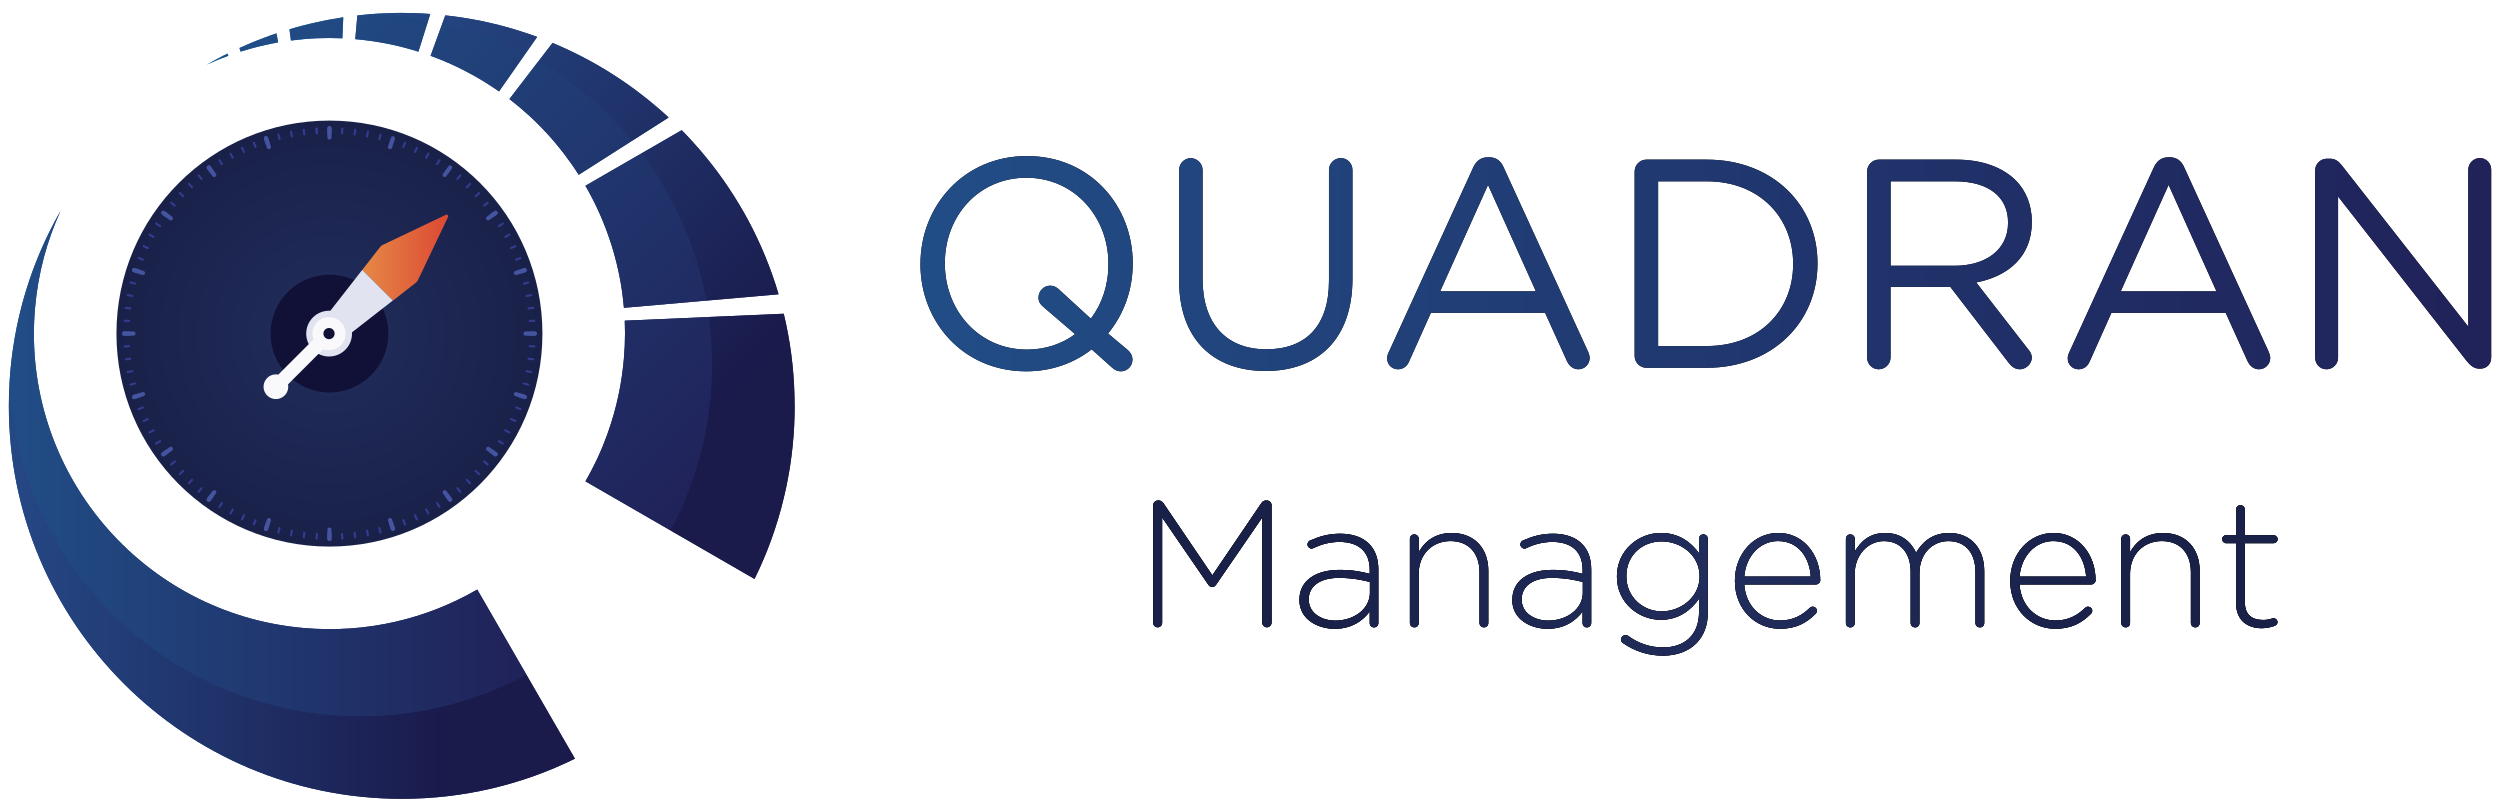 <svg xmlns="http://www.w3.org/2000/svg" xmlns:xlink="http://www.w3.org/1999/xlink" id="Logo_bleu_1" data-name="Logo bleu 1" viewBox="0 0 596.85 193.79"><defs><style>      .cls-1 {        fill: #202259;      }      .cls-1, .cls-2, .cls-3, .cls-4, .cls-5, .cls-6, .cls-7, .cls-8, .cls-9, .cls-10, .cls-11, .cls-12, .cls-13, .cls-14, .cls-15, .cls-16, .cls-17, .cls-18, .cls-19, .cls-20, .cls-21, .cls-22 {        stroke-width: 0px;      }      .cls-2 {        fill: #010101;      }      .cls-3 {        fill: #179fc3;      }      .cls-4 {        fill: #e2e3f1;      }      .cls-23 {        stroke: #373a91;        stroke-width: .5px;      }      .cls-23, .cls-24 {        fill: none;        stroke-linecap: round;        stroke-miterlimit: 10;      }      .cls-5 {        fill: #0d6098;      }      .cls-6 {        fill: url(#Dégradé_sans_nom_720-2);      }      .cls-7 {        fill: url(#Dégradé_sans_nom_25-2);      }      .cls-24 {        stroke: #4454a0;      }      .cls-8 {        fill: url(#Dégradé_sans_nom_7);      }      .cls-9 {        fill: url(#Dégradé_sans_nom_4);      }      .cls-10 {        fill: #000;      }      .cls-11 {        fill: #1076a8;      }      .cls-12 {        fill: #168bb5;      }      .cls-13 {        fill: #263067;      }      .cls-14 {        fill: url(#Dégradé_sans_nom_4-4);      }      .cls-15 {        fill: url(#Dégradé_sans_nom_4-2);      }      .cls-16 {        fill: url(#Dégradé_sans_nom_4-3);      }      .cls-17 {        fill: url(#Dégradé_sans_nom_720);      }      .cls-18 {        fill: #273e76;      }      .cls-19 {        fill: #214d86;      }      .cls-20 {        fill: #111138;      }      .cls-21 {        fill: #f9f9fc;      }      .cls-22 {        fill: url(#Dégradé_sans_nom_25);      }    </style><linearGradient id="D&#xE9;grad&#xE9;_sans_nom_4" data-name="D&#xE9;grad&#xE9; sans nom 4" x1="219.75" y1="62.95" x2="594.75" y2="62.95" gradientUnits="userSpaceOnUse"><stop offset="0" stop-color="#214d86"></stop><stop offset="1" stop-color="#202259"></stop></linearGradient><radialGradient id="D&#xE9;grad&#xE9;_sans_nom_25" data-name="D&#xE9;grad&#xE9; sans nom 25" cx="409.55" cy="138.02" fx="409.55" fy="138.02" r="95.81" gradientUnits="userSpaceOnUse"><stop offset="0" stop-color="#212d5c"></stop><stop offset="1" stop-color="#192149"></stop></radialGradient><linearGradient id="D&#xE9;grad&#xE9;_sans_nom_4-2" data-name="D&#xE9;grad&#xE9; sans nom 4" x1="2.1" y1="120.53" x2="137.25" y2="120.53" xlink:href="#D&#xE9;grad&#xE9;_sans_nom_4"></linearGradient><linearGradient id="D&#xE9;grad&#xE9;_sans_nom_720" data-name="D&#xE9;grad&#xE9; sans nom 720" x1="88.13" y1="5.58" x2="200.46" y2="117.91" gradientUnits="userSpaceOnUse"><stop offset="0" stop-color="#254885"></stop><stop offset=".78" stop-color="#1a1a4b"></stop></linearGradient><linearGradient id="D&#xE9;grad&#xE9;_sans_nom_4-3" data-name="D&#xE9;grad&#xE9; sans nom 4" x1="68.03" y1="-3.23" x2="178.99" y2="107.72" xlink:href="#D&#xE9;grad&#xE9;_sans_nom_4"></linearGradient><linearGradient id="D&#xE9;grad&#xE9;_sans_nom_720-2" data-name="D&#xE9;grad&#xE9; sans nom 720" x1="2.1" y1="141.07" x2="137.25" y2="141.07" xlink:href="#D&#xE9;grad&#xE9;_sans_nom_720"></linearGradient><linearGradient id="D&#xE9;grad&#xE9;_sans_nom_4-4" data-name="D&#xE9;grad&#xE9; sans nom 4" x1="2.27" y1="110.65" x2="125.66" y2="110.65" xlink:href="#D&#xE9;grad&#xE9;_sans_nom_4"></linearGradient><radialGradient id="D&#xE9;grad&#xE9;_sans_nom_25-2" data-name="D&#xE9;grad&#xE9; sans nom 25" cx="78.65" cy="79.64" fx="78.65" fy="79.64" r="50.86" xlink:href="#D&#xE9;grad&#xE9;_sans_nom_25"></radialGradient><linearGradient id="D&#xE9;grad&#xE9;_sans_nom_7" data-name="D&#xE9;grad&#xE9; sans nom 7" x1="86.49" y1="61.48" x2="107" y2="61.48" gradientUnits="userSpaceOnUse"><stop offset="0" stop-color="#e68846"></stop><stop offset="1" stop-color="#dc4933"></stop></linearGradient></defs><g id="Titre"><g><g><path class="cls-2" d="M219.75,63.09v-.14c0-13.7,10.29-25.7,25.41-25.7s25.27,11.85,25.27,25.56v.14c0,6.25-2.13,12.07-5.89,16.68l4.68,3.91c.71.64,1.14,1.35,1.14,2.34,0,1.49-1.21,2.77-2.77,2.77-.85,0-1.49-.36-2.13-.92l-4.83-4.33c-4.19,3.26-9.51,5.25-15.62,5.25-15.12,0-25.27-11.86-25.27-25.56ZM247.93,71.04c0-1.56,1.28-2.84,2.77-2.84.92,0,1.49.35,2.13.92l7.6,6.96c2.7-3.55,4.19-8.02,4.19-12.99v-.14c0-11.29-8.24-20.52-19.59-20.52s-19.45,9.09-19.45,20.38v.14c0,11.29,8.23,20.51,19.59,20.51,4.4,0,8.38-1.35,11.5-3.69l-7.53-6.46c-.78-.64-1.21-1.28-1.21-2.27Z"></path><path class="cls-2" d="M281.5,67v-26.41c0-1.56,1.28-2.84,2.77-2.84s2.84,1.28,2.84,2.84v26.05c0,10.72,5.75,16.75,15.19,16.75s14.98-5.54,14.98-16.4v-26.41c0-1.56,1.28-2.84,2.84-2.84s2.77,1.28,2.77,2.84v25.98c0,14.48-8.31,22.01-20.73,22.01s-20.66-7.53-20.66-21.58Z"></path><path class="cls-2" d="M331.54,84.11l20.16-44.08c.71-1.56,1.77-2.48,3.55-2.48h.28c1.7,0,2.84.92,3.48,2.48l20.16,44.01c.21.5.35.99.35,1.42,0,1.49-1.21,2.7-2.7,2.7-1.35,0-2.27-.92-2.77-2.06l-5.18-11.43h-27.26l-5.18,11.57c-.5,1.21-1.42,1.92-2.7,1.92-1.42,0-2.56-1.14-2.56-2.55,0-.43.07-.92.36-1.49ZM366.68,69.55l-11.43-25.41-11.43,25.41h22.86Z"></path><path class="cls-2" d="M390.25,40.95c0-1.56,1.28-2.84,2.77-2.84h14.48c15.62,0,26.41,10.72,26.41,24.7v.14c0,13.99-10.79,24.85-26.41,24.85h-14.48c-1.49,0-2.77-1.28-2.77-2.84v-44.01ZM407.5,82.61c12.56,0,20.59-8.52,20.59-19.52v-.14c0-11-8.02-19.66-20.59-19.66h-11.64v39.33h11.64Z"></path><path class="cls-2" d="M445.75,40.95c0-1.56,1.28-2.84,2.77-2.84h18.6c6.1,0,11,1.85,14.13,4.97,2.41,2.41,3.83,5.89,3.83,9.8v.14c0,8.16-5.54,12.92-13.28,14.41l12.35,15.9c.57.64.92,1.28.92,2.06,0,1.49-1.42,2.77-2.84,2.77-1.14,0-1.99-.64-2.63-1.49l-13.98-18.17h-14.27v16.82c0,1.56-1.28,2.84-2.84,2.84s-2.77-1.28-2.77-2.84v-44.37ZM466.62,63.45c7.45,0,12.78-3.83,12.78-10.22v-.14c0-6.11-4.68-9.8-12.71-9.8h-15.33v20.16h15.26Z"></path><path class="cls-2" d="M494.02,84.11l20.16-44.08c.71-1.56,1.77-2.48,3.55-2.48h.28c1.7,0,2.84.92,3.48,2.48l20.16,44.01c.21.5.35.99.35,1.42,0,1.49-1.21,2.7-2.7,2.7-1.35,0-2.27-.92-2.77-2.06l-5.18-11.43h-27.26l-5.18,11.57c-.5,1.21-1.42,1.92-2.7,1.92-1.42,0-2.56-1.14-2.56-2.55,0-.43.07-.92.36-1.49ZM529.16,69.55l-11.43-25.41-11.43,25.41h22.86Z"></path><path class="cls-2" d="M552.72,40.66c0-1.49,1.28-2.77,2.77-2.77h.78c1.28,0,2.06.64,2.84,1.63l30.17,38.47v-37.48c0-1.49,1.21-2.77,2.77-2.77s2.7,1.28,2.7,2.77v44.87c0,1.49-1.06,2.63-2.56,2.63h-.28c-1.21,0-2.06-.71-2.91-1.7l-30.81-39.4v38.48c0,1.49-1.21,2.77-2.77,2.77s-2.7-1.28-2.7-2.77v-44.72Z"></path></g><g><path class="cls-9" d="M219.75,63.09v-.14c0-13.7,10.29-25.7,25.41-25.7s25.27,11.85,25.27,25.56v.14c0,6.25-2.13,12.07-5.89,16.68l4.68,3.91c.71.64,1.14,1.35,1.14,2.34,0,1.49-1.21,2.77-2.77,2.77-.85,0-1.49-.36-2.13-.92l-4.83-4.33c-4.19,3.26-9.51,5.25-15.62,5.25-15.12,0-25.27-11.86-25.27-25.56ZM247.93,71.04c0-1.56,1.28-2.84,2.77-2.84.92,0,1.49.35,2.13.92l7.6,6.96c2.7-3.55,4.19-8.02,4.19-12.99v-.14c0-11.29-8.24-20.52-19.59-20.52s-19.45,9.09-19.45,20.38v.14c0,11.29,8.23,20.51,19.59,20.51,4.4,0,8.38-1.35,11.5-3.69l-7.53-6.46c-.78-.64-1.21-1.28-1.21-2.27Z"></path><path class="cls-9" d="M281.5,67v-26.41c0-1.56,1.28-2.84,2.77-2.84s2.84,1.28,2.84,2.84v26.05c0,10.72,5.75,16.75,15.19,16.75s14.98-5.54,14.98-16.4v-26.41c0-1.56,1.28-2.84,2.84-2.84s2.77,1.28,2.77,2.84v25.98c0,14.48-8.31,22.01-20.73,22.01s-20.66-7.53-20.66-21.58Z"></path><path class="cls-9" d="M331.54,84.11l20.16-44.08c.71-1.56,1.77-2.48,3.55-2.48h.28c1.7,0,2.84.92,3.48,2.48l20.16,44.01c.21.5.35.99.35,1.42,0,1.49-1.21,2.7-2.7,2.7-1.35,0-2.27-.92-2.77-2.06l-5.18-11.43h-27.26l-5.18,11.57c-.5,1.21-1.42,1.92-2.7,1.92-1.42,0-2.56-1.14-2.56-2.55,0-.43.07-.92.36-1.49ZM366.68,69.55l-11.43-25.41-11.43,25.41h22.86Z"></path><path class="cls-9" d="M390.25,40.95c0-1.56,1.28-2.84,2.77-2.84h14.48c15.62,0,26.41,10.72,26.41,24.7v.14c0,13.99-10.79,24.85-26.41,24.85h-14.48c-1.49,0-2.77-1.28-2.77-2.84v-44.01ZM407.5,82.61c12.56,0,20.59-8.52,20.59-19.52v-.14c0-11-8.02-19.66-20.59-19.66h-11.64v39.33h11.64Z"></path><path class="cls-9" d="M445.75,40.95c0-1.56,1.28-2.84,2.77-2.84h18.6c6.1,0,11,1.85,14.13,4.97,2.41,2.41,3.83,5.89,3.83,9.8v.14c0,8.16-5.54,12.92-13.28,14.41l12.35,15.9c.57.64.92,1.28.92,2.06,0,1.49-1.42,2.77-2.84,2.77-1.14,0-1.99-.64-2.63-1.49l-13.98-18.17h-14.27v16.82c0,1.56-1.28,2.84-2.84,2.84s-2.77-1.28-2.77-2.84v-44.37ZM466.62,63.45c7.45,0,12.78-3.83,12.78-10.22v-.14c0-6.11-4.68-9.8-12.71-9.8h-15.33v20.16h15.26Z"></path><path class="cls-9" d="M494.02,84.11l20.16-44.08c.71-1.56,1.77-2.48,3.55-2.48h.28c1.7,0,2.84.92,3.48,2.48l20.16,44.01c.21.5.35.99.35,1.42,0,1.49-1.21,2.7-2.7,2.7-1.35,0-2.27-.92-2.77-2.06l-5.18-11.43h-27.26l-5.18,11.57c-.5,1.21-1.42,1.92-2.7,1.92-1.42,0-2.56-1.14-2.56-2.55,0-.43.07-.92.36-1.49ZM529.16,69.55l-11.43-25.41-11.43,25.41h22.86Z"></path><path class="cls-9" d="M552.72,40.66c0-1.49,1.28-2.77,2.77-2.77h.78c1.28,0,2.06.64,2.84,1.63l30.17,38.47v-37.48c0-1.49,1.21-2.77,2.77-2.77s2.7,1.28,2.7,2.77v44.87c0,1.49-1.06,2.63-2.56,2.63h-.28c-1.21,0-2.06-.71-2.91-1.7l-30.81-39.4v38.48c0,1.49-1.21,2.77-2.77,2.77s-2.7-1.28-2.7-2.77v-44.72Z"></path></g></g><g><g><path class="cls-10" d="M275.32,120.6c0-.6.51-1.11,1.11-1.11h.21c.47,0,.81.26,1.11.64l11.69,17.22,11.69-17.22c.26-.39.64-.64,1.11-.64h.22c.6,0,1.11.51,1.11,1.11v28.05c0,.6-.51,1.11-1.11,1.11s-1.11-.51-1.11-1.11v-25.1l-11.01,16.02c-.26.39-.56.56-.94.56s-.69-.17-.94-.56l-11.01-16.02v25.14c0,.6-.47,1.07-1.07,1.07s-1.07-.47-1.07-1.07v-28.1Z"></path><path class="cls-10" d="M310.22,143.26v-.09c0-4.54,3.9-7.11,9.55-7.11,3.04,0,5.14.39,7.24.94v-.94c0-4.41-2.7-6.68-7.2-6.68-2.4,0-4.41.6-6.21,1.46-.17.09-.34.13-.47.13-.51,0-.98-.47-.98-.98s.39-.86.6-.94c2.23-.98,4.41-1.63,7.19-1.63,2.96,0,5.31.81,6.9,2.4,1.46,1.46,2.23,3.47,2.23,6.17v12.72c0,.64-.43,1.07-1.03,1.07s-1.03-.43-1.03-1.07v-2.74c-1.5,2.1-4.2,4.15-8.35,4.15s-8.44-2.31-8.44-6.85ZM327.05,141.42v-2.48c-1.84-.47-4.28-.98-7.41-.98-4.62,0-7.19,2.06-7.19,5.1v.09c0,3.17,3,5.01,6.34,5.01,4.45,0,8.27-2.74,8.27-6.72Z"></path><path class="cls-10" d="M336.6,128.66c0-.6.43-1.07,1.03-1.07s1.07.43,1.07,1.07v3.17c1.46-2.57,3.9-4.58,7.88-4.58,5.52,0,8.74,3.77,8.74,8.99v12.46c0,.64-.43,1.07-1.03,1.07s-1.07-.43-1.07-1.07v-12.08c0-4.5-2.53-7.45-6.94-7.45s-7.58,3.25-7.58,7.79v11.74c0,.64-.43,1.07-1.03,1.07s-1.07-.43-1.07-1.07v-20.04Z"></path><path class="cls-10" d="M361.05,143.26v-.09c0-4.54,3.9-7.11,9.55-7.11,3.04,0,5.14.39,7.24.94v-.94c0-4.41-2.7-6.68-7.2-6.68-2.4,0-4.41.6-6.21,1.46-.17.09-.34.13-.47.13-.51,0-.99-.47-.99-.98s.39-.86.6-.94c2.23-.98,4.41-1.63,7.19-1.63,2.96,0,5.31.81,6.9,2.4,1.46,1.46,2.23,3.47,2.23,6.17v12.72c0,.64-.43,1.07-1.03,1.07s-1.03-.43-1.03-1.07v-2.74c-1.5,2.1-4.2,4.15-8.35,4.15s-8.44-2.31-8.44-6.85ZM377.88,141.42v-2.48c-1.84-.47-4.28-.98-7.41-.98-4.62,0-7.19,2.06-7.19,5.1v.09c0,3.17,3,5.01,6.34,5.01,4.45,0,8.27-2.74,8.27-6.72Z"></path><path class="cls-10" d="M387.47,153.54c-.3-.21-.47-.56-.47-.94,0-.47.51-.98,1.07-.98.26,0,.43.09.6.17,2.48,1.84,5.35,2.78,8.39,2.78,5.01,0,8.57-2.87,8.57-8.48v-3.17c-1.88,2.7-4.8,5.05-9.12,5.05-5.27,0-10.49-4.03-10.49-10.28v-.09c0-6.3,5.23-10.36,10.49-10.36,4.37,0,7.32,2.31,9.12,4.88v-3.47c0-.6.43-1.07,1.03-1.07s1.07.47,1.07,1.07v17.56c0,3.17-1.03,5.65-2.78,7.41-1.88,1.88-4.71,2.91-7.92,2.91-3.47,0-6.72-1.03-9.55-3ZM405.76,137.65v-.09c0-5.05-4.5-8.31-9.04-8.31s-8.44,3.17-8.44,8.27v.09c0,4.92,3.94,8.35,8.44,8.35s9.04-3.34,9.04-8.31Z"></path><path class="cls-10" d="M424.9,150.11c-5.74,0-10.71-4.58-10.71-11.39v-.09c0-6.34,4.45-11.39,10.36-11.39s10.02,5.05,10.02,11.31c0,.51-.51.98-1.03.98h-17.13c.39,5.44,4.28,8.61,8.57,8.61,3.13,0,5.31-1.28,7.07-3,.17-.17.39-.3.69-.3.56,0,1.03.43,1.03.99,0,.21-.09.47-.34.73-2.14,2.14-4.58,3.55-8.52,3.55ZM432.31,137.65c-.3-4.41-2.83-8.48-7.84-8.48-4.33,0-7.67,3.64-8.05,8.48h15.89Z"></path><path class="cls-10" d="M440.7,128.66c0-.6.43-1.07,1.03-1.07s1.07.43,1.07,1.07v3c1.41-2.27,3.38-4.41,7.28-4.41s6.17,2.18,7.37,4.71c1.41-2.44,3.77-4.71,7.88-4.71,5.18,0,8.39,3.64,8.39,9.12v12.34c0,.64-.43,1.07-1.03,1.07s-1.07-.43-1.07-1.07v-12.08c0-4.71-2.44-7.45-6.47-7.45-3.68,0-6.9,2.83-6.9,7.71v11.82c0,.64-.43,1.07-1.03,1.07s-1.07-.43-1.07-1.07v-12.21c0-4.54-2.48-7.32-6.38-7.32s-6.98,3.43-6.98,7.84v11.69c0,.64-.43,1.07-1.03,1.07s-1.07-.43-1.07-1.07v-20.04Z"></path><path class="cls-10" d="M490.63,150.11c-5.74,0-10.71-4.58-10.71-11.39v-.09c0-6.34,4.45-11.39,10.36-11.39s10.02,5.05,10.02,11.31c0,.51-.51.98-1.03.98h-17.13c.39,5.44,4.28,8.61,8.57,8.61,3.13,0,5.31-1.28,7.07-3,.17-.17.39-.3.69-.3.56,0,1.03.43,1.03.99,0,.21-.09.47-.34.73-2.14,2.14-4.58,3.55-8.52,3.55ZM498.04,137.65c-.3-4.41-2.83-8.48-7.84-8.48-4.33,0-7.67,3.64-8.05,8.48h15.89Z"></path><path class="cls-10" d="M506.43,128.66c0-.6.43-1.07,1.03-1.07s1.07.43,1.07,1.07v3.17c1.46-2.57,3.9-4.58,7.88-4.58,5.52,0,8.74,3.77,8.74,8.99v12.46c0,.64-.43,1.07-1.03,1.07s-1.07-.43-1.07-1.07v-12.08c0-4.5-2.53-7.45-6.94-7.45s-7.58,3.25-7.58,7.79v11.74c0,.64-.43,1.07-1.03,1.07s-1.07-.43-1.07-1.07v-20.04Z"></path><path class="cls-10" d="M533.84,143.99v-14.3h-2.36c-.51,0-.98-.47-.98-.99s.47-.94.98-.94h2.36v-6.08c0-.6.43-1.07,1.03-1.07s1.07.47,1.07,1.07v6.08h6.85c.51,0,.98.47.98.98s-.47.94-.98.94h-6.85v14.09c0,3.13,1.84,4.24,4.37,4.24,1.5,0,2.18-.43,2.48-.43.47,0,.94.43.94.94,0,.43-.26.73-.69.9-.86.3-1.84.56-3.08.56-3.38,0-6.12-1.84-6.12-6Z"></path></g><g><path class="cls-10" d="M275.32,120.6c0-.6.51-1.11,1.11-1.11h.21c.47,0,.81.26,1.11.64l11.69,17.22,11.69-17.22c.26-.39.64-.64,1.11-.64h.22c.6,0,1.11.51,1.11,1.11v28.05c0,.6-.51,1.11-1.11,1.11s-1.11-.51-1.11-1.11v-25.1l-11.01,16.02c-.26.39-.56.56-.94.56s-.69-.17-.94-.56l-11.01-16.02v25.14c0,.6-.47,1.07-1.07,1.07s-1.07-.47-1.07-1.07v-28.1Z"></path><path class="cls-10" d="M310.22,143.26v-.09c0-4.54,3.9-7.11,9.55-7.11,3.04,0,5.14.39,7.24.94v-.94c0-4.41-2.7-6.68-7.2-6.68-2.4,0-4.41.6-6.21,1.46-.17.09-.34.13-.47.13-.51,0-.98-.47-.98-.98s.39-.86.6-.94c2.23-.98,4.41-1.63,7.19-1.63,2.96,0,5.31.81,6.9,2.4,1.46,1.46,2.23,3.47,2.23,6.17v12.72c0,.64-.43,1.07-1.03,1.07s-1.03-.43-1.03-1.07v-2.74c-1.5,2.1-4.2,4.15-8.35,4.15s-8.44-2.31-8.44-6.85ZM327.05,141.42v-2.48c-1.84-.47-4.28-.98-7.41-.98-4.62,0-7.19,2.06-7.19,5.1v.09c0,3.17,3,5.01,6.34,5.01,4.45,0,8.27-2.74,8.27-6.72Z"></path><path class="cls-10" d="M336.6,128.66c0-.6.43-1.07,1.03-1.07s1.07.43,1.07,1.07v3.17c1.46-2.57,3.9-4.58,7.88-4.58,5.52,0,8.74,3.77,8.74,8.99v12.46c0,.64-.43,1.07-1.03,1.07s-1.07-.43-1.07-1.07v-12.08c0-4.5-2.53-7.45-6.94-7.45s-7.58,3.25-7.58,7.79v11.74c0,.64-.43,1.07-1.03,1.07s-1.07-.43-1.07-1.07v-20.04Z"></path><path class="cls-10" d="M361.05,143.26v-.09c0-4.54,3.9-7.11,9.55-7.11,3.04,0,5.14.39,7.24.94v-.94c0-4.41-2.7-6.68-7.2-6.68-2.4,0-4.41.6-6.21,1.46-.17.09-.34.13-.47.13-.51,0-.99-.47-.99-.98s.39-.86.6-.94c2.23-.98,4.41-1.63,7.19-1.63,2.96,0,5.31.81,6.9,2.4,1.46,1.46,2.23,3.47,2.23,6.17v12.72c0,.64-.43,1.07-1.03,1.07s-1.03-.43-1.03-1.07v-2.74c-1.5,2.1-4.2,4.15-8.35,4.15s-8.44-2.31-8.44-6.85ZM377.88,141.42v-2.48c-1.84-.47-4.28-.98-7.41-.98-4.62,0-7.19,2.06-7.19,5.1v.09c0,3.17,3,5.01,6.34,5.01,4.45,0,8.27-2.74,8.27-6.72Z"></path><path class="cls-10" d="M387.47,153.54c-.3-.21-.47-.56-.47-.94,0-.47.51-.98,1.07-.98.26,0,.43.09.6.17,2.48,1.84,5.35,2.78,8.39,2.78,5.01,0,8.57-2.87,8.57-8.48v-3.17c-1.88,2.7-4.8,5.05-9.12,5.05-5.27,0-10.49-4.03-10.49-10.28v-.09c0-6.3,5.23-10.36,10.49-10.36,4.37,0,7.32,2.31,9.12,4.88v-3.47c0-.6.43-1.07,1.03-1.07s1.07.47,1.07,1.07v17.56c0,3.17-1.03,5.65-2.78,7.41-1.88,1.88-4.71,2.91-7.92,2.91-3.47,0-6.72-1.03-9.55-3ZM405.76,137.65v-.09c0-5.05-4.5-8.31-9.04-8.31s-8.44,3.17-8.44,8.27v.09c0,4.92,3.94,8.35,8.44,8.35s9.04-3.34,9.04-8.31Z"></path><path class="cls-10" d="M424.9,150.11c-5.74,0-10.71-4.58-10.71-11.39v-.09c0-6.34,4.45-11.39,10.36-11.39s10.02,5.05,10.02,11.31c0,.51-.51.98-1.03.98h-17.13c.39,5.44,4.28,8.61,8.57,8.61,3.13,0,5.31-1.28,7.07-3,.17-.17.39-.3.69-.3.56,0,1.03.43,1.03.99,0,.21-.09.47-.34.73-2.14,2.14-4.58,3.55-8.52,3.55ZM432.31,137.65c-.3-4.41-2.83-8.48-7.84-8.48-4.33,0-7.67,3.64-8.05,8.48h15.89Z"></path><path class="cls-10" d="M440.7,128.66c0-.6.43-1.07,1.03-1.07s1.07.43,1.07,1.07v3c1.41-2.27,3.38-4.41,7.28-4.41s6.17,2.18,7.37,4.71c1.41-2.44,3.77-4.71,7.88-4.71,5.18,0,8.39,3.64,8.39,9.12v12.34c0,.64-.43,1.07-1.03,1.07s-1.07-.43-1.07-1.07v-12.08c0-4.71-2.44-7.45-6.47-7.45-3.68,0-6.9,2.83-6.9,7.71v11.82c0,.64-.43,1.07-1.03,1.07s-1.07-.43-1.07-1.07v-12.21c0-4.54-2.48-7.32-6.38-7.32s-6.98,3.43-6.98,7.84v11.69c0,.64-.43,1.07-1.03,1.07s-1.07-.43-1.07-1.07v-20.04Z"></path><path class="cls-10" d="M490.63,150.11c-5.74,0-10.71-4.58-10.71-11.39v-.09c0-6.34,4.45-11.39,10.36-11.39s10.02,5.05,10.02,11.31c0,.51-.51.98-1.03.98h-17.13c.39,5.44,4.28,8.61,8.57,8.61,3.13,0,5.31-1.28,7.07-3,.17-.17.39-.3.69-.3.56,0,1.03.43,1.03.99,0,.21-.09.47-.34.73-2.14,2.14-4.58,3.55-8.52,3.55ZM498.04,137.65c-.3-4.41-2.83-8.48-7.84-8.48-4.33,0-7.67,3.64-8.05,8.48h15.89Z"></path><path class="cls-10" d="M506.43,128.66c0-.6.43-1.07,1.03-1.07s1.07.43,1.07,1.07v3.17c1.46-2.57,3.9-4.58,7.88-4.58,5.52,0,8.74,3.77,8.74,8.99v12.46c0,.64-.43,1.07-1.03,1.07s-1.07-.43-1.07-1.07v-12.08c0-4.5-2.53-7.45-6.94-7.45s-7.58,3.25-7.58,7.79v11.74c0,.64-.43,1.07-1.03,1.07s-1.07-.43-1.07-1.07v-20.04Z"></path><path class="cls-10" d="M533.84,143.99v-14.3h-2.36c-.51,0-.98-.47-.98-.99s.47-.94.98-.94h2.36v-6.08c0-.6.43-1.07,1.03-1.07s1.07.47,1.07,1.07v6.08h6.85c.51,0,.98.47.98.98s-.47.94-.98.94h-6.85v14.09c0,3.13,1.84,4.24,4.37,4.24,1.5,0,2.18-.43,2.48-.43.47,0,.94.43.94.94,0,.43-.26.73-.69.9-.86.3-1.84.56-3.08.56-3.38,0-6.12-1.84-6.12-6Z"></path></g><g><path class="cls-22" d="M275.32,120.6c0-.6.51-1.11,1.11-1.11h.21c.47,0,.81.26,1.11.64l11.69,17.22,11.69-17.22c.26-.39.64-.64,1.11-.64h.22c.6,0,1.11.51,1.11,1.11v28.05c0,.6-.51,1.11-1.11,1.11s-1.11-.51-1.11-1.11v-25.1l-11.01,16.02c-.26.39-.56.56-.94.56s-.69-.17-.94-.56l-11.01-16.02v25.14c0,.6-.47,1.07-1.07,1.07s-1.07-.47-1.07-1.07v-28.1Z"></path><path class="cls-22" d="M310.22,143.26v-.09c0-4.54,3.9-7.11,9.55-7.11,3.04,0,5.14.39,7.24.94v-.94c0-4.41-2.7-6.68-7.2-6.68-2.4,0-4.41.6-6.21,1.46-.17.09-.34.13-.47.13-.51,0-.98-.47-.98-.98s.39-.86.6-.94c2.23-.98,4.41-1.63,7.19-1.63,2.96,0,5.31.81,6.9,2.4,1.46,1.46,2.23,3.47,2.23,6.17v12.72c0,.64-.43,1.07-1.03,1.07s-1.03-.43-1.03-1.07v-2.74c-1.5,2.1-4.2,4.15-8.35,4.15s-8.44-2.31-8.44-6.85ZM327.05,141.42v-2.48c-1.84-.47-4.28-.98-7.41-.98-4.62,0-7.19,2.06-7.19,5.1v.09c0,3.17,3,5.01,6.34,5.01,4.45,0,8.27-2.74,8.27-6.72Z"></path><path class="cls-22" d="M336.6,128.66c0-.6.43-1.07,1.03-1.07s1.07.43,1.07,1.07v3.17c1.46-2.57,3.9-4.58,7.88-4.58,5.52,0,8.74,3.77,8.74,8.99v12.46c0,.64-.43,1.07-1.03,1.07s-1.07-.43-1.07-1.07v-12.08c0-4.5-2.53-7.45-6.94-7.45s-7.58,3.25-7.58,7.79v11.74c0,.64-.43,1.07-1.03,1.07s-1.07-.43-1.07-1.07v-20.04Z"></path><path class="cls-22" d="M361.05,143.26v-.09c0-4.54,3.9-7.11,9.55-7.11,3.04,0,5.14.39,7.24.94v-.94c0-4.41-2.7-6.68-7.2-6.68-2.4,0-4.41.6-6.21,1.46-.17.09-.34.13-.47.13-.51,0-.99-.47-.99-.98s.39-.86.6-.94c2.23-.98,4.41-1.63,7.19-1.63,2.96,0,5.31.81,6.9,2.4,1.46,1.46,2.23,3.47,2.23,6.17v12.72c0,.64-.43,1.07-1.03,1.07s-1.03-.43-1.03-1.07v-2.74c-1.5,2.1-4.2,4.15-8.35,4.15s-8.44-2.31-8.44-6.85ZM377.88,141.42v-2.48c-1.84-.47-4.28-.98-7.41-.98-4.62,0-7.19,2.06-7.19,5.1v.09c0,3.17,3,5.01,6.34,5.01,4.45,0,8.27-2.74,8.27-6.72Z"></path><path class="cls-22" d="M387.47,153.54c-.3-.21-.47-.56-.47-.94,0-.47.51-.98,1.07-.98.26,0,.43.09.6.17,2.48,1.84,5.35,2.78,8.39,2.78,5.01,0,8.57-2.87,8.57-8.48v-3.17c-1.88,2.7-4.8,5.05-9.12,5.05-5.27,0-10.49-4.03-10.49-10.28v-.09c0-6.3,5.23-10.36,10.49-10.36,4.37,0,7.32,2.31,9.12,4.88v-3.47c0-.6.43-1.07,1.03-1.07s1.07.47,1.07,1.07v17.56c0,3.17-1.03,5.65-2.78,7.41-1.88,1.88-4.71,2.91-7.92,2.91-3.47,0-6.72-1.03-9.55-3ZM405.76,137.65v-.09c0-5.05-4.5-8.31-9.04-8.31s-8.44,3.17-8.44,8.27v.09c0,4.92,3.94,8.35,8.44,8.35s9.04-3.34,9.04-8.31Z"></path><path class="cls-22" d="M424.9,150.11c-5.74,0-10.71-4.58-10.71-11.39v-.09c0-6.34,4.45-11.39,10.36-11.39s10.02,5.05,10.02,11.31c0,.51-.51.98-1.03.98h-17.13c.39,5.44,4.28,8.61,8.57,8.61,3.13,0,5.31-1.28,7.07-3,.17-.17.39-.3.69-.3.56,0,1.03.43,1.03.99,0,.21-.09.47-.34.73-2.14,2.14-4.58,3.55-8.52,3.55ZM432.31,137.65c-.3-4.41-2.83-8.48-7.84-8.48-4.33,0-7.67,3.64-8.05,8.48h15.89Z"></path><path class="cls-22" d="M440.7,128.66c0-.6.43-1.07,1.03-1.07s1.07.43,1.07,1.07v3c1.41-2.27,3.38-4.41,7.28-4.41s6.17,2.18,7.37,4.71c1.41-2.44,3.77-4.71,7.88-4.71,5.18,0,8.39,3.64,8.39,9.12v12.34c0,.64-.43,1.07-1.03,1.07s-1.07-.43-1.07-1.07v-12.08c0-4.71-2.44-7.45-6.47-7.45-3.68,0-6.9,2.83-6.9,7.71v11.82c0,.64-.43,1.07-1.03,1.07s-1.07-.43-1.07-1.07v-12.21c0-4.54-2.48-7.32-6.38-7.32s-6.98,3.43-6.98,7.84v11.69c0,.64-.43,1.07-1.03,1.07s-1.07-.43-1.07-1.07v-20.04Z"></path><path class="cls-22" d="M490.63,150.11c-5.74,0-10.71-4.58-10.71-11.39v-.09c0-6.34,4.45-11.39,10.36-11.39s10.02,5.05,10.02,11.31c0,.51-.51.98-1.03.98h-17.13c.39,5.44,4.28,8.61,8.57,8.61,3.13,0,5.31-1.28,7.07-3,.17-.17.39-.3.69-.3.56,0,1.03.43,1.03.99,0,.21-.09.47-.34.73-2.14,2.14-4.58,3.55-8.52,3.55ZM498.04,137.65c-.3-4.41-2.83-8.48-7.84-8.48-4.33,0-7.67,3.64-8.05,8.48h15.89Z"></path><path class="cls-22" d="M506.43,128.66c0-.6.43-1.07,1.03-1.07s1.07.43,1.07,1.07v3.17c1.46-2.57,3.9-4.58,7.88-4.58,5.52,0,8.74,3.77,8.74,8.99v12.46c0,.64-.43,1.07-1.03,1.07s-1.07-.43-1.07-1.07v-12.08c0-4.5-2.53-7.45-6.94-7.45s-7.58,3.25-7.58,7.79v11.74c0,.64-.43,1.07-1.03,1.07s-1.07-.43-1.07-1.07v-20.04Z"></path><path class="cls-22" d="M533.84,143.99v-14.3h-2.36c-.51,0-.98-.47-.98-.99s.47-.94.98-.94h2.36v-6.08c0-.6.43-1.07,1.03-1.07s1.07.47,1.07,1.07v6.08h6.85c.51,0,.98.47.98.98s-.47.94-.98.94h-6.85v14.09c0,3.13,1.84,4.24,4.37,4.24,1.5,0,2.18-.43,2.48-.43.47,0,.94.43.94.94,0,.43-.26.73-.69.9-.86.3-1.84.56-3.08.56-3.38,0-6.12-1.84-6.12-6Z"></path></g></g></g><g><g id="Formes"><path class="cls-15" d="M137.25,181.13c-12.47,6.14-26.5,9.58-41.33,9.58-51.81,0-93.81-42-93.81-93.81,0-16.94,4.49-32.83,12.35-46.55-3.25,7.11-5.37,14.9-6.09,23.14-3.4,38.82,25.32,73.05,64.14,76.44,15,1.31,29.32-2.17,41.43-9.18l23.32,40.38Z"></path><path class="cls-1" d="M189.72,96.89c0,.78,0,1.55-.03,2.32-.03,1.67-.12,3.33-.25,4.98-.13,1.68-.3,3.34-.52,4.99-.21,1.67-.47,3.32-.79,4.96-.3,1.66-.65,3.31-1.06,4.94-.39,1.65-.84,3.29-1.33,4.9-.49,1.63-1.02,3.24-1.6,4.84-.58,1.61-1.2,3.18-1.87,4.75-.67,1.58-1.38,3.12-2.14,4.65l-40.37-23.31c.51-.88,1.01-1.78,1.48-2.7.48-.91.93-1.83,1.37-2.76.43-.92.85-1.87,1.24-2.82.39-.95.76-1.9,1.11-2.87.35-.97.68-1.93.98-2.92.31-.98.6-1.96.86-2.96.27-.98.51-1.98.73-2.99.22-.99.43-2,.6-3.02.18-1,.33-2.02.46-3.04.14-1.01.25-2.04.34-3.06.09-1.03.15-2.05.21-3.07.04-1.03.07-2.05.07-3.07s-.03-2.06-.06-3.08l37.96-1.65c.39,1.57.72,3.14,1.01,4.73.3,1.59.56,3.19.77,4.81.21,1.61.39,3.24.51,4.88.14,1.63.22,3.27.27,4.92.03.88.04,1.76.04,2.65Z"></path><path class="cls-13" d="M185.88,70.25l-36.93,3.24c-.09-1.03-.2-2.05-.33-3.06-.13-1.03-.28-2.04-.46-3.05-.18-1.02-.38-2.02-.61-3.02-.21-1-.45-2-.73-2.99-.26-.99-.55-1.99-.86-2.96-.31-.98-.64-1.95-.99-2.91-.35-.97-.73-1.93-1.12-2.87-.39-.95-.8-1.89-1.24-2.82-.43-.93-.89-1.86-1.37-2.76-.47-.92-.97-1.81-1.48-2.7l22.99-13.28c1.04,1.04,2.04,2.11,3.01,3.21,1,1.1,1.96,2.23,2.89,3.38.95,1.16,1.87,2.34,2.76,3.54.9,1.22,1.76,2.45,2.6,3.71.85,1.27,1.67,2.56,2.45,3.87.8,1.32,1.55,2.66,2.28,4.02.73,1.36,1.43,2.75,2.08,4.16.68,1.41,1.31,2.85,1.9,4.31.6,1.46,1.16,2.93,1.69,4.43.53,1.5,1.03,3.01,1.47,4.55Z"></path><path class="cls-11" d="M81.96,4.12l-.22,5.02c-1.03-.04-2.05-.07-3.08-.07s-2.05.03-3.07.06c-1.04.05-2.05.11-3.07.21-1.03.09-2.05.2-3.06.33l-.35-2.68c1.04-.32,2.08-.61,3.13-.88,1.05-.27,2.11-.53,3.18-.76,1.08-.25,2.16-.47,3.24-.67,1.1-.21,2.2-.39,3.3-.56Z"></path><path class="cls-18" d="M159.63,28.05l-21.47,13.68c-.55-.86-1.11-1.72-1.7-2.56s-1.2-1.67-1.82-2.48-1.27-1.62-1.93-2.41c-.65-.79-1.33-1.56-2.02-2.31-.69-.75-1.4-1.5-2.13-2.23-.72-.73-1.46-1.44-2.22-2.13-.76-.69-1.53-1.37-2.32-2.03-.78-.66-1.58-1.3-2.4-1.93l10.29-13.4c1.22.5,2.44,1.04,3.64,1.61,1.22.56,2.42,1.16,3.6,1.77,1.21.62,2.4,1.28,3.57,1.95,1.19.68,2.36,1.4,3.52,2.14,1.17.74,2.33,1.52,3.46,2.31,1.16.8,2.28,1.63,3.39,2.5h0c1.13.86,2.23,1.75,3.31,2.67,1.1.92,2.17,1.87,3.23,2.85Z"></path><path class="cls-19" d="M128.25,8.8l-9.12,13.03c-.84-.59-1.69-1.16-2.56-1.71-.86-.56-1.75-1.1-2.64-1.6-.88-.52-1.78-1.01-2.7-1.48-.91-.48-1.82-.93-2.76-1.37-.93-.44-1.87-.85-2.82-1.24-.94-.39-1.9-.76-2.86-1.11l3.51-9.65c1.22.12,2.42.28,3.62.46,1.22.18,2.44.39,3.65.62,1.22.22,2.45.48,3.66.77,1.23.28,2.46.59,3.67.93,1.23.33,2.46.7,3.67,1.1,1.23.39,2.46.8,3.67,1.25Z"></path><path class="cls-5" d="M102.72,3.33l-2.83,9c-.98-.31-1.96-.6-2.96-.86-.98-.27-1.98-.51-2.99-.73-.99-.22-2-.43-3.02-.6-1.01-.18-2.02-.33-3.05-.46-1.01-.14-2.03-.25-3.06-.34l.5-5.66c1.12-.13,2.25-.24,3.39-.33s2.29-.15,3.44-.19c1.16-.06,2.32-.09,3.49-.09h.29c1.08,0,2.16.02,3.23.06,1.2.03,2.39.09,3.57.19Z"></path><path class="cls-12" d="M66.4,10.13c-1.01.18-2.02.38-3.01.61-1.01.21-2,.46-3,.73-.99.27-1.98.55-2.95.86l-.27-.87c.95-.44,1.91-.86,2.88-1.26s1.96-.8,2.96-1.16c.99-.38,1.99-.73,3-1.07l.39,2.17Z"></path><path class="cls-3" d="M54.52,13.31c-.97.35-1.93.73-2.88,1.12-.77.32-1.52.65-2.28.99.72-.41,1.46-.81,2.19-1.21.92-.5,1.83-.98,2.76-1.43l.2.52Z"></path><path class="cls-17" d="M189.72,96.89c0,.78,0,1.55-.03,2.32-.03,1.67-.12,3.33-.25,4.98-.13,1.68-.3,3.34-.52,4.99-.21,1.67-.47,3.32-.79,4.96-.3,1.66-.65,3.31-1.06,4.94-.39,1.65-.84,3.29-1.33,4.9-.49,1.64-1.02,3.24-1.6,4.84-.58,1.61-1.2,3.18-1.87,4.75-.67,1.57-1.38,3.12-2.14,4.65l-20.07-11.59c6.32-11.8,9.9-25.27,9.9-39.59,0-3.86-.26-7.65-.77-11.37l17.92-.78c.38,1.57.72,3.14,1.01,4.73.3,1.59.56,3.19.77,4.81.21,1.61.39,3.24.51,4.88.14,1.63.22,3.27.26,4.92.03.88.04,1.76.04,2.65ZM184.41,65.71c-.52-1.5-1.09-2.97-1.69-4.43-.59-1.46-1.22-2.89-1.9-4.31-.65-1.41-1.35-2.8-2.08-4.16-.73-1.36-1.48-2.7-2.28-4.02-.78-1.31-1.6-2.6-2.45-3.87-.84-1.27-1.7-2.5-2.6-3.71-.89-1.21-1.81-2.39-2.76-3.54-.93-1.15-1.89-2.28-2.89-3.38-.98-1.1-1.98-2.17-3.01-3.21l-9.61,5.55c7.65,10.17,13.05,22.13,15.44,35.15l17.3-1.52c-.45-1.53-.94-3.05-1.47-4.55ZM156.4,25.2c-1.08-.92-2.18-1.81-3.31-2.67h0c-1.11-.86-2.23-1.69-3.39-2.5-1.13-.8-2.29-1.57-3.46-2.31-1.16-.74-2.33-1.46-3.52-2.14-1.17-.68-2.36-1.33-3.57-1.95-1.18-.62-2.39-1.22-3.6-1.77-1.2-.57-2.41-1.1-3.64-1.61l-3.39,4.41c8.51,5,16.05,11.45,22.3,19.01l8.82-5.62c-1.05-.98-2.13-1.93-3.23-2.85ZM124.58,7.55c-1.22-.39-2.44-.76-3.67-1.1-1.22-.34-2.44-.65-3.67-.93-1.21-.29-2.43-.55-3.66-.77-1.21-.24-2.42-.45-3.65-.62-1.2-.18-2.41-.34-3.62-.46l-.64,1.77c6.95,1.65,13.56,4.19,19.71,7.46l2.87-4.09c-1.22-.45-2.44-.86-3.67-1.25ZM99.15,3.15c-1.07-.04-2.15-.06-3.23-.06h-.29c-1.17,0-2.34.03-3.49.09-.56.02-1.11.04-1.67.08,4.02.21,7.97.69,11.82,1.46l.43-1.37c-1.18-.09-2.37-.15-3.57-.19Z"></path><path class="cls-16" d="M81.95,4.13l-.22,5.02c-1.03-.04-2.05-.07-3.08-.07s-2.05.03-3.07.06c-1.04.05-2.05.11-3.07.21-1.03.09-2.05.2-3.06.33l-.35-2.68c1.04-.32,2.08-.61,3.13-.88,1.05-.27,2.11-.53,3.18-.76,1.08-.25,2.16-.47,3.24-.67,1.1-.21,2.2-.39,3.3-.56ZM66.01,7.96c-1.01.34-2.01.69-3,1.07-1,.37-1.99.76-2.96,1.16s-1.93.82-2.88,1.26l.27.87c.98-.31,1.96-.59,2.95-.86.99-.27,1.99-.51,3-.73.99-.23,2-.43,3.01-.61l-.39-2.17ZM54.32,12.8c-.93.45-1.85.93-2.76,1.43-.74.39-1.47.8-2.19,1.21.75-.34,1.51-.68,2.28-.99.95-.39,1.91-.77,2.88-1.12l-.2-.52ZM90.47,3.25c-.59.03-1.18.07-1.77.11-1.14.09-2.27.2-3.39.33l-.5,5.66c1.03.09,2.05.21,3.06.34,1.03.13,2.04.28,3.05.46,1.02.17,2.03.38,3.02.6,1.01.21,2,.46,2.99.73,1,.26,1.99.55,2.96.86l2.41-7.63c-3.85-.76-7.8-1.25-11.82-1.46ZM105.67,5.44l-2.87,7.88c.96.35,1.92.72,2.86,1.11.95.39,1.89.8,2.82,1.24.93.44,1.85.89,2.76,1.37.92.47,1.81.96,2.7,1.48.89.51,1.77,1.04,2.64,1.6.86.55,1.72,1.12,2.56,1.71l6.25-8.94c-6.15-3.27-12.76-5.8-19.71-7.46ZM128.51,14.65l-6.9,9c.81.63,1.62,1.28,2.4,1.93.79.66,1.56,1.34,2.32,2.03.75.69,1.5,1.4,2.22,2.13.73.73,1.44,1.47,2.13,2.23.69.75,1.37,1.52,2.02,2.31.67.79,1.31,1.59,1.93,2.41.62.81,1.23,1.64,1.82,2.48s1.16,1.69,1.7,2.56l12.65-8.06c-6.25-7.56-13.79-14.01-22.3-19.01ZM153.14,36.62l-13.38,7.73c.51.88,1.01,1.78,1.48,2.7.48.91.94,1.83,1.37,2.76.44.92.85,1.87,1.24,2.82.39.94.77,1.9,1.12,2.87.35.96.69,1.93.99,2.91s.6,1.97.86,2.96c.27.98.51,1.99.73,2.99.23,1,.43,2,.61,3.02.18,1.01.33,2.02.46,3.05.14,1.01.25,2.04.33,3.06l19.63-1.72c-2.4-13.02-7.79-24.98-15.44-35.15ZM169.2,75.68l-20.04.87c.03,1.02.06,2.05.06,3.08s-.03,2.05-.07,3.07c-.05,1.03-.12,2.05-.21,3.07-.09,1.03-.21,2.05-.34,3.06-.13,1.02-.28,2.04-.46,3.04-.17,1.02-.38,2.03-.6,3.02-.21,1.01-.46,2-.73,2.99-.26,1-.55,1.99-.86,2.96-.31.98-.63,1.95-.98,2.92-.35.97-.73,1.92-1.11,2.87-.39.95-.81,1.89-1.24,2.82-.44.93-.89,1.86-1.37,2.76-.47.92-.97,1.81-1.48,2.7l20.3,11.72c6.32-11.8,9.9-25.27,9.9-39.59,0-3.86-.26-7.65-.77-11.37Z"></path><path class="cls-6" d="M137.25,181.13c-12.47,6.14-26.5,9.58-41.33,9.58-51.81,0-93.81-42-93.81-93.81,0-1.83.05-3.66.16-5.45,2.28,44.3,38.92,79.52,83.79,79.52,14.32,0,27.8-3.59,39.6-9.91l11.6,20.08Z"></path><path class="cls-14" d="M125.66,161.05c-11.8,6.33-25.28,9.91-39.6,9.91-44.87,0-81.51-35.21-83.79-79.52v-.05h0c.86-14.89,5.19-28.82,12.19-41.04-3.25,7.11-5.37,14.9-6.09,23.14-3.4,38.82,25.32,73.05,64.14,76.44,15,1.31,29.32-2.17,41.43-9.18l11.72,20.3Z"></path></g><g id="Boussole"><g><circle class="cls-7" cx="78.65" cy="79.64" r="50.85"></circle><g><g><g><line class="cls-24" x1="78.65" y1="30.61" x2="78.65" y2="32.82"></line><line class="cls-24" x1="63.51" y1="33.01" x2="64.19" y2="35.11"></line><line class="cls-24" x1="49.84" y1="39.98" x2="51.14" y2="41.76"></line><line class="cls-24" x1="39" y1="50.82" x2="40.78" y2="52.12"></line><line class="cls-24" x1="32.03" y1="64.49" x2="34.13" y2="65.17"></line><line class="cls-24" x1="29.63" y1="79.64" x2="31.84" y2="79.64"></line><line class="cls-24" x1="32.03" y1="94.78" x2="34.13" y2="94.1"></line><line class="cls-24" x1="39" y1="108.45" x2="40.78" y2="107.15"></line><line class="cls-24" x1="49.84" y1="119.29" x2="51.14" y2="117.51"></line><line class="cls-24" x1="63.51" y1="126.26" x2="64.19" y2="124.16"></line><line class="cls-24" x1="78.65" y1="128.66" x2="78.65" y2="126.45"></line><line class="cls-24" x1="93.8" y1="126.26" x2="93.12" y2="124.16"></line><line class="cls-24" x1="107.47" y1="119.29" x2="106.17" y2="117.51"></line><line class="cls-24" x1="118.31" y1="108.45" x2="116.53" y2="107.15"></line><line class="cls-24" x1="125.28" y1="94.78" x2="123.18" y2="94.1"></line><line class="cls-24" x1="127.67" y1="79.64" x2="125.47" y2="79.64"></line><line class="cls-24" x1="125.28" y1="64.49" x2="123.18" y2="65.17"></line><line class="cls-24" x1="118.31" y1="50.82" x2="116.53" y2="52.12"></line><line class="cls-24" x1="107.47" y1="39.98" x2="106.17" y2="41.76"></line><line class="cls-24" x1="93.8" y1="33.01" x2="93.12" y2="35.11"></line></g><line class="cls-24" x1="63.51" y1="33.01" x2="63.85" y2="34.06"></line><line class="cls-24" x1="49.84" y1="39.98" x2="50.49" y2="40.87"></line><line class="cls-24" x1="39" y1="50.82" x2="39.89" y2="51.47"></line><line class="cls-24" x1="32.03" y1="64.49" x2="33.08" y2="64.83"></line><line class="cls-24" x1="29.63" y1="79.64" x2="30.74" y2="79.64"></line><line class="cls-24" x1="32.03" y1="94.78" x2="33.08" y2="94.44"></line><line class="cls-24" x1="39" y1="108.45" x2="39.89" y2="107.8"></line><line class="cls-24" x1="49.84" y1="119.29" x2="50.49" y2="118.4"></line><line class="cls-24" x1="63.51" y1="126.26" x2="63.85" y2="125.21"></line><line class="cls-24" x1="78.65" y1="128.66" x2="78.65" y2="127.55"></line><line class="cls-24" x1="93.8" y1="126.26" x2="93.46" y2="125.21"></line><line class="cls-24" x1="107.47" y1="119.29" x2="106.82" y2="118.4"></line><line class="cls-24" x1="118.31" y1="108.45" x2="117.42" y2="107.8"></line><line class="cls-24" x1="125.28" y1="94.78" x2="124.23" y2="94.44"></line><line class="cls-24" x1="127.67" y1="79.64" x2="126.57" y2="79.64"></line><line class="cls-24" x1="125.28" y1="64.49" x2="124.23" y2="64.83"></line><line class="cls-24" x1="118.31" y1="50.82" x2="117.42" y2="51.47"></line><line class="cls-24" x1="78.65" y1="30.61" x2="78.65" y2="31.72"></line></g><g><line class="cls-23" x1="75.58" y1="30.71" x2="75.65" y2="31.81"></line><line class="cls-23" x1="72.51" y1="31" x2="72.65" y2="32.1"></line><line class="cls-23" x1="69.47" y1="31.48" x2="69.68" y2="32.57"></line><line class="cls-23" x1="66.46" y1="32.15" x2="66.74" y2="33.22"></line><line class="cls-23" x1="60.61" y1="34.06" x2="61.01" y2="35.08"></line><line class="cls-23" x1="57.78" y1="35.28" x2="58.25" y2="36.28"></line><line class="cls-23" x1="55.04" y1="36.68" x2="55.57" y2="37.65"></line><line class="cls-23" x1="52.39" y1="38.25" x2="52.98" y2="39.18"></line><line class="cls-23" x1="47.41" y1="41.86" x2="48.11" y2="42.71"></line><line class="cls-23" x1="45.1" y1="43.9" x2="45.85" y2="44.71"></line><line class="cls-23" x1="42.92" y1="46.08" x2="43.72" y2="46.83"></line><line class="cls-23" x1="40.88" y1="48.39" x2="41.73" y2="49.09"></line><line class="cls-23" x1="37.26" y1="53.37" x2="38.2" y2="53.96"></line><line class="cls-23" x1="35.7" y1="56.02" x2="36.66" y2="56.55"></line><line class="cls-23" x1="34.3" y1="58.76" x2="35.3" y2="59.23"></line><line class="cls-23" x1="33.08" y1="61.59" x2="34.1" y2="62"></line><line class="cls-23" x1="31.17" y1="67.44" x2="32.24" y2="67.72"></line><line class="cls-23" x1="30.5" y1="70.45" x2="31.59" y2="70.66"></line><line class="cls-23" x1="30.02" y1="73.49" x2="31.11" y2="73.63"></line><line class="cls-23" x1="29.73" y1="76.56" x2="30.83" y2="76.63"></line><line class="cls-23" x1="29.73" y1="82.71" x2="30.83" y2="82.64"></line><line class="cls-23" x1="30.02" y1="85.78" x2="31.11" y2="85.64"></line><line class="cls-23" x1="30.5" y1="88.82" x2="31.59" y2="88.61"></line><line class="cls-23" x1="31.17" y1="91.83" x2="32.24" y2="91.55"></line><line class="cls-23" x1="33.08" y1="97.68" x2="34.1" y2="97.28"></line><line class="cls-23" x1="34.3" y1="100.51" x2="35.3" y2="100.04"></line><line class="cls-23" x1="35.7" y1="103.25" x2="36.66" y2="102.72"></line><line class="cls-23" x1="37.26" y1="105.9" x2="38.2" y2="105.31"></line><line class="cls-23" x1="40.88" y1="110.88" x2="41.73" y2="110.18"></line><line class="cls-23" x1="42.92" y1="113.19" x2="43.72" y2="112.44"></line><line class="cls-23" x1="45.1" y1="115.37" x2="45.85" y2="114.57"></line><line class="cls-23" x1="47.41" y1="117.41" x2="48.11" y2="116.56"></line><line class="cls-23" x1="52.39" y1="121.03" x2="52.98" y2="120.09"></line><line class="cls-23" x1="55.04" y1="122.59" x2="55.57" y2="121.63"></line><line class="cls-23" x1="57.78" y1="123.99" x2="58.25" y2="122.99"></line><line class="cls-23" x1="60.61" y1="125.21" x2="61.01" y2="124.19"></line><line class="cls-23" x1="66.46" y1="127.12" x2="66.74" y2="126.05"></line><line class="cls-23" x1="69.47" y1="127.79" x2="69.68" y2="126.7"></line><line class="cls-23" x1="72.51" y1="128.27" x2="72.65" y2="127.17"></line><line class="cls-23" x1="75.58" y1="128.56" x2="75.65" y2="127.46"></line><line class="cls-23" x1="81.73" y1="128.56" x2="81.66" y2="127.46"></line><line class="cls-23" x1="84.8" y1="128.27" x2="84.66" y2="127.17"></line><line class="cls-23" x1="87.84" y1="127.79" x2="87.63" y2="126.7"></line><line class="cls-23" x1="90.84" y1="127.12" x2="90.57" y2="126.05"></line><line class="cls-23" x1="96.7" y1="125.21" x2="96.29" y2="124.19"></line><line class="cls-23" x1="99.53" y1="123.99" x2="99.06" y2="122.99"></line><line class="cls-23" x1="102.27" y1="122.59" x2="101.74" y2="121.63"></line><line class="cls-23" x1="104.92" y1="121.03" x2="104.33" y2="120.09"></line><line class="cls-23" x1="109.9" y1="117.41" x2="109.2" y2="116.56"></line><line class="cls-23" x1="112.21" y1="115.37" x2="111.46" y2="114.57"></line><line class="cls-23" x1="114.39" y1="113.19" x2="113.58" y2="112.44"></line><line class="cls-23" x1="116.43" y1="110.88" x2="115.57" y2="110.18"></line><line class="cls-23" x1="120.04" y1="105.9" x2="119.11" y2="105.31"></line><line class="cls-23" x1="121.61" y1="103.25" x2="120.64" y2="102.72"></line><line class="cls-23" x1="123.01" y1="100.51" x2="122.01" y2="100.04"></line><line class="cls-23" x1="124.23" y1="97.68" x2="123.21" y2="97.28"></line><line class="cls-23" x1="126.13" y1="91.83" x2="125.07" y2="91.55"></line><line class="cls-23" x1="126.81" y1="88.82" x2="125.72" y2="88.61"></line><line class="cls-23" x1="127.29" y1="85.78" x2="126.19" y2="85.64"></line><line class="cls-23" x1="127.58" y1="82.71" x2="126.48" y2="82.64"></line><line class="cls-23" x1="127.58" y1="76.56" x2="126.48" y2="76.63"></line><line class="cls-23" x1="127.29" y1="73.49" x2="126.19" y2="73.63"></line><line class="cls-23" x1="126.81" y1="70.45" x2="125.72" y2="70.66"></line><line class="cls-23" x1="126.13" y1="67.44" x2="125.07" y2="67.72"></line><line class="cls-23" x1="124.23" y1="61.59" x2="123.21" y2="62"></line><line class="cls-23" x1="123.01" y1="58.76" x2="122.01" y2="59.23"></line><line class="cls-23" x1="121.61" y1="56.02" x2="120.64" y2="56.55"></line><line class="cls-23" x1="120.04" y1="53.37" x2="119.11" y2="53.96"></line><line class="cls-23" x1="116.43" y1="48.39" x2="115.57" y2="49.09"></line><line class="cls-23" x1="114.39" y1="46.08" x2="113.58" y2="46.83"></line><line class="cls-23" x1="112.21" y1="43.9" x2="111.46" y2="44.71"></line><line class="cls-23" x1="109.9" y1="41.86" x2="109.2" y2="42.71"></line><line class="cls-23" x1="104.92" y1="38.25" x2="104.33" y2="39.18"></line><line class="cls-23" x1="102.27" y1="36.68" x2="101.74" y2="37.65"></line><line class="cls-23" x1="99.53" y1="35.28" x2="99.06" y2="36.28"></line><line class="cls-23" x1="96.7" y1="34.06" x2="96.29" y2="35.08"></line><line class="cls-23" x1="90.84" y1="32.15" x2="90.57" y2="33.22"></line><line class="cls-23" x1="87.84" y1="31.48" x2="87.63" y2="32.57"></line><line class="cls-23" x1="84.8" y1="31" x2="84.66" y2="32.1"></line><line class="cls-23" x1="81.73" y1="30.71" x2="81.66" y2="31.81"></line><line class="cls-23" x1="75.58" y1="30.71" x2="75.65" y2="31.81"></line></g></g></g><g><circle class="cls-20" cx="78.65" cy="79.64" r="14.06"></circle><g><path class="cls-8" d="M93.8,71.74l-7.31-7.31,4.32-5.53c.15-.18.33-.32.54-.42l15.1-7.2c.33-.16.68.18.52.52l-7.2,15.1c-.1.21-.24.39-.42.54l-5.53,4.32Z"></path><path class="cls-4" d="M74.71,83.52c-2.14-2.14-2.14-5.6,0-7.74,1.14-1.14,2.67-1.67,4.16-1.59l7.61-9.76,7.31,7.31-9.76,7.61c.08,1.5-.45,3.02-1.59,4.16-2.14,2.14-5.6,2.14-7.74,0Z"></path></g><g><path class="cls-21" d="M75.75,76.85c-1.13,1.13-1.43,2.77-.9,4.18l-8.41,8.41c-.93-.18-1.94.08-2.66.81-1.15,1.15-1.15,3.02,0,4.17s3.02,1.15,4.17,0c.72-.72.99-1.73.81-2.66l8.41-8.41c1.41.52,3.05.23,4.18-.9,1.54-1.54,1.54-4.05,0-5.59s-4.05-1.54-5.59,0Z"></path><circle class="cls-20" cx="78.55" cy="79.64" r="1.34"></circle></g></g></g></g></svg>